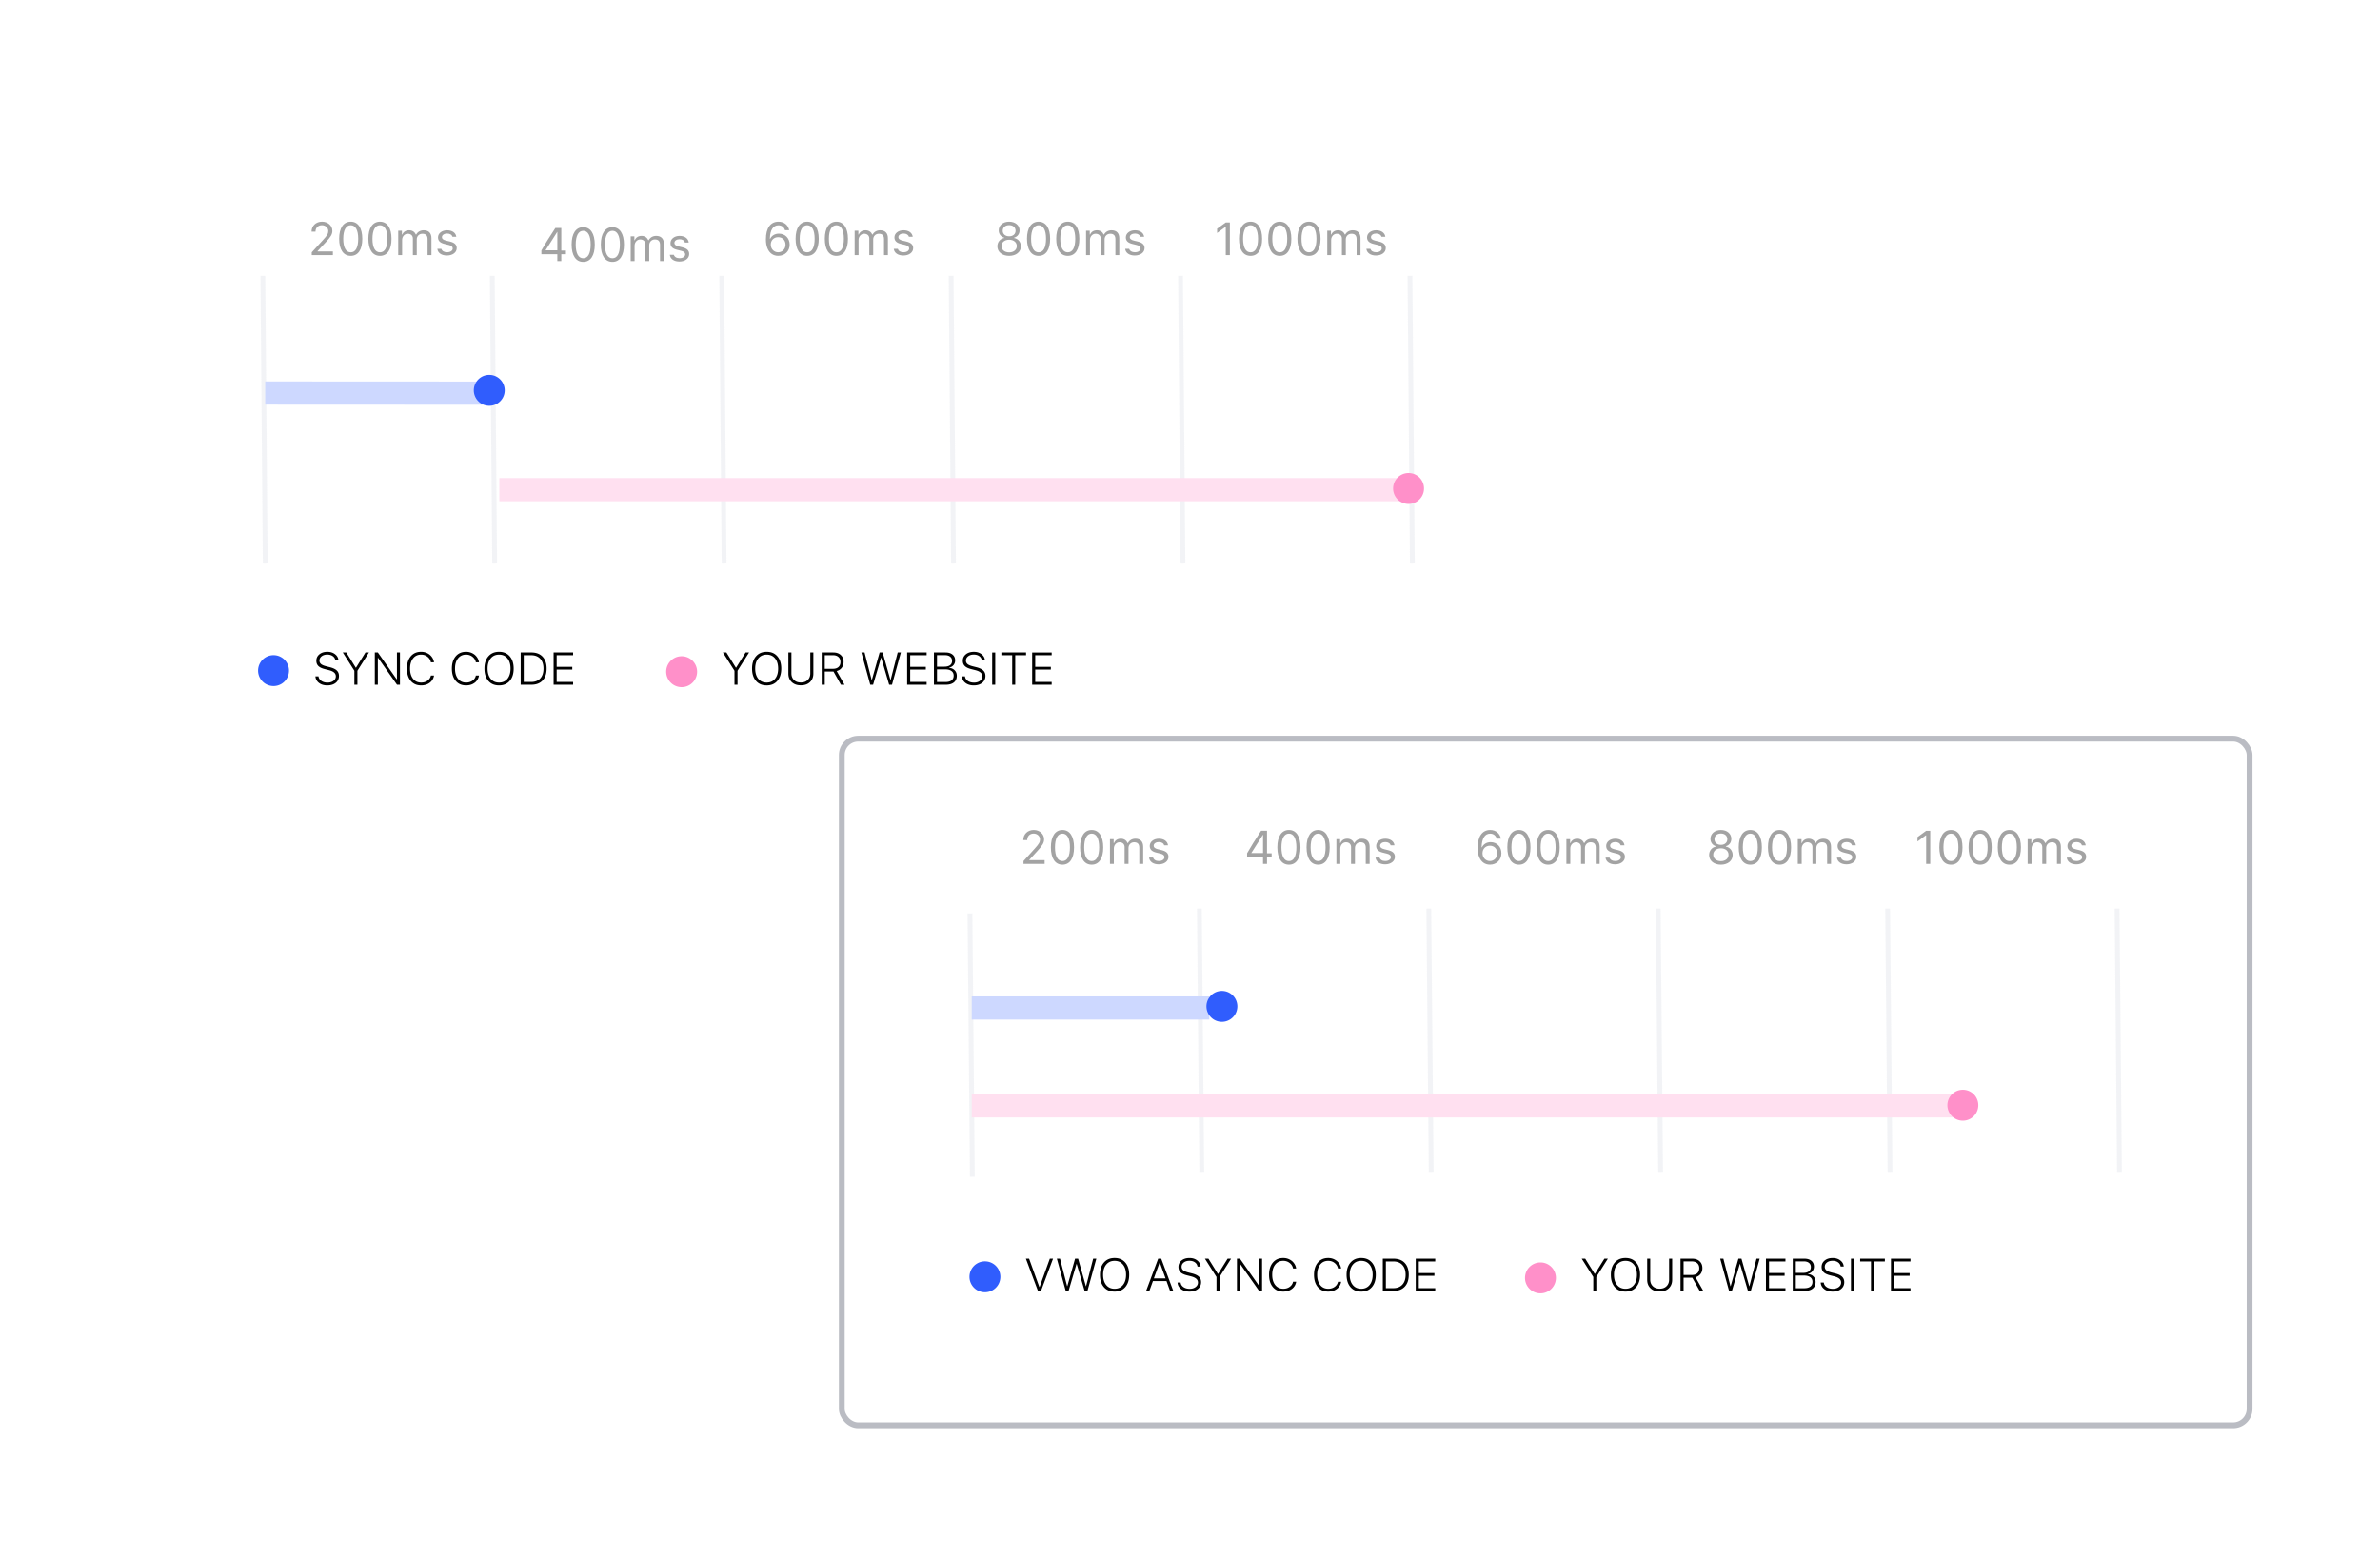 <svg xmlns="http://www.w3.org/2000/svg" width="616" height="403" fill="none" viewBox="0 0 616 403"><g filter="url(#filter0_d_528_54000)"><rect width="365.875" height="179.264" x="33" y="28" fill="#fff" rx="5"/></g><g stroke="#E6E8EE" stroke-linecap="square" stroke-width="1.251" opacity=".7"><path d="m127.418 72.046.605 73.223M68.039 72.046l.605 73.223m118.155-73.223.605 73.223m58.775-73.223.605 73.223m58.775-73.223.605 73.223m58.774-73.223.605 73.223" opacity=".7"/></g><g fill="#000" opacity=".6"><path d="M80.636 59.967c0-1.5 1.137-2.58 2.708-2.58 1.519 0 2.678 1.033 2.678 2.375 0 .879-.398 1.564-1.787 3.054L82.2 65v.095h3.961v.95H80.69v-.727l2.925-3.195c1.088-1.183 1.352-1.64 1.352-2.32 0-.844-.721-1.495-1.653-1.495-.991 0-1.659.662-1.659 1.66v.004h-1.02v-.005h.001zm10.145 6.277c-1.905 0-3-1.618-3-4.43 0-2.791 1.107-4.426 3-4.426 1.883 0 2.99 1.64 2.99 4.442 0 2.809-1.09 4.414-2.99 4.414zm0-.92c1.249 0 1.93-1.243 1.93-3.51 0-2.245-.692-3.5-1.93-3.5-1.236 0-1.94 1.265-1.94 3.5 0 2.26.692 3.51 1.94 3.51zm7.563.92c-1.906 0-3.001-1.618-3.001-4.43 0-2.791 1.107-4.426 3-4.426 1.882 0 2.99 1.64 2.99 4.442 0 2.809-1.091 4.414-2.99 4.414zm0-.92c1.248 0 1.928-1.243 1.928-3.51 0-2.245-.693-3.5-1.93-3.5-1.236 0-1.94 1.265-1.94 3.5 0 2.26.692 3.51 1.94 3.51h.002zm4.723.72v-6.318h.96v.996h.095c.287-.703.92-1.107 1.765-1.107.855 0 1.452.452 1.745 1.107h.095c.34-.667 1.06-1.107 1.933-1.107 1.29 0 2.011.739 2.011 2.063v4.367h-1.008v-4.132c0-.933-.439-1.39-1.331-1.39-.879 0-1.465.656-1.465 1.46v4.062h-1.008v-4.29c0-.75-.522-1.232-1.319-1.232-.826 0-1.464.715-1.464 1.606v3.916h-1.009zm10.298-4.588c0-1.05 1.014-1.84 2.356-1.84 1.324 0 2.245.655 2.38 1.692h-.997c-.134-.504-.626-.838-1.389-.838-.75 0-1.336.382-1.336.945 0 .432.352.703 1.096.885l.973.233c1.189.289 1.764.805 1.764 1.712 0 1.131-1.096 1.911-2.533 1.911-1.405 0-2.373-.674-2.484-1.724h1.037c.17.535.674.874 1.483.874.85 0 1.46-.404 1.46-.984 0-.434-.329-.727-1.002-.892l-1.085-.264c-1.184-.287-1.723-.797-1.723-1.71zm30.881 6.142V65.82h-4.122v-.975c.756-1.363 2.098-3.515 3.622-5.83h1.53v5.847h1.201v.958h-1.2v1.778h-1.033.002zm-3.042-2.801h3.048v.072-4.86l-3.048 4.788zm9.747 3.004c-1.905 0-3.001-1.642-3.001-4.497 0-2.832 1.108-4.49 3.001-4.49 1.881 0 2.989 1.664 2.989 4.508 0 2.85-1.09 4.479-2.989 4.479zm0-.935c1.248 0 1.928-1.26 1.928-3.562 0-2.278-.692-3.55-1.928-3.55-1.237 0-1.94 1.283-1.94 3.55 0 2.295.691 3.562 1.94 3.562zm7.561.935c-1.905 0-3.001-1.642-3.001-4.497 0-2.832 1.108-4.49 3.001-4.49 1.881 0 2.989 1.664 2.989 4.508 0 2.85-1.09 4.479-2.989 4.479zm0-.935c1.248 0 1.928-1.26 1.928-3.562 0-2.278-.692-3.55-1.928-3.55s-1.941 1.283-1.941 3.55c0 2.295.693 3.562 1.941 3.562zm4.723.732v-6.412h.962v1.011h.093c.289-.714.921-1.123 1.765-1.123.856 0 1.452.458 1.747 1.123h.093c.34-.677 1.061-1.123 1.934-1.123 1.29 0 2.011.75 2.011 2.093v4.431h-1.009v-4.192c0-.947-.439-1.411-1.33-1.411-.878 0-1.464.666-1.464 1.481v4.122h-1.008v-4.353c0-.762-.523-1.25-1.321-1.25-.826 0-1.464.726-1.464 1.63v3.973h-1.009zm10.3-4.657c0-1.064 1.013-1.867 2.355-1.867 1.325 0 2.244.665 2.38 1.718h-.996c-.136-.512-.628-.85-1.39-.85-.751 0-1.336.387-1.336.958 0 .439.351.714 1.096.898l.972.237c1.191.293 1.764.817 1.764 1.737 0 1.148-1.096 1.94-2.531 1.94-1.407 0-2.375-.685-2.485-1.75h1.037c.171.542.674.887 1.483.887.849 0 1.459-.41 1.459-.999 0-.44-.327-.738-1.002-.905l-1.084-.268c-1.184-.29-1.724-.809-1.724-1.736h.002zm27.883 3.297c-1.273 0-2.245-.68-2.773-1.922-.275-.646-.41-1.425-.41-2.356 0-2.907 1.184-4.572 3.253-4.572 1.436 0 2.503.85 2.773 2.208h-1.085c-.228-.79-.867-1.27-1.7-1.27-1.376 0-2.157 1.219-2.216 3.47h.095c.416-.822 1.243-1.302 2.251-1.302 1.611 0 2.778 1.19 2.778 2.83 0 1.7-1.231 2.914-2.965 2.914h-.001zm-.012-.926c1.085 0 1.91-.843 1.91-1.951 0-1.155-.779-1.952-1.898-1.952-1.119 0-1.922.797-1.922 1.916 0 1.132.826 1.987 1.911 1.987h-.001zm7.514.932c-1.905 0-3.001-1.618-3.001-4.43 0-2.791 1.108-4.426 3.001-4.426 1.882 0 2.989 1.64 2.989 4.442 0 2.809-1.09 4.414-2.989 4.414zm0-.92c1.248 0 1.929-1.243 1.929-3.51 0-2.245-.692-3.5-1.929-3.5s-1.94 1.265-1.94 3.5c0 2.26.691 3.51 1.94 3.51zm7.562.92c-1.906 0-3.001-1.618-3.001-4.43 0-2.791 1.107-4.426 3.001-4.426 1.881 0 2.989 1.64 2.989 4.442 0 2.809-1.091 4.414-2.989 4.414zm0-.92c1.248 0 1.928-1.243 1.928-3.51 0-2.245-.693-3.5-1.929-3.5-1.236 0-1.94 1.265-1.94 3.5 0 2.26.692 3.51 1.94 3.51h.001zm4.724.72v-6.318h.96v.996h.095c.287-.703.919-1.107 1.764-1.107.855 0 1.453.452 1.746 1.107h.094c.34-.667 1.06-1.107 1.933-1.107 1.29 0 2.012.739 2.012 2.063v4.367h-1.009v-4.132c0-.933-.439-1.39-1.331-1.39-.878 0-1.464.656-1.464 1.46v4.062h-1.009v-4.29c0-.75-.522-1.232-1.319-1.232-.826 0-1.464.715-1.464 1.606v3.916h-1.008zm10.297-4.588c0-1.05 1.015-1.84 2.357-1.84 1.324 0 2.244.655 2.379 1.692h-.996c-.135-.504-.627-.838-1.389-.838-.75 0-1.336.382-1.336.945 0 .432.351.703 1.096.885l.972.233c1.19.289 1.765.805 1.765 1.712 0 1.131-1.096 1.911-2.533 1.911-1.406 0-2.373-.674-2.485-1.724h1.037c.171.535.675.874 1.484.874.85 0 1.459-.404 1.459-.984 0-.434-.328-.727-1.002-.892l-1.085-.264c-1.184-.287-1.723-.797-1.723-1.71zm29.688 4.788c-1.793 0-3.047-1.014-3.047-2.46 0-1.104.697-1.96 1.758-2.16v-.093c-.862-.234-1.413-.966-1.413-1.887 0-1.319 1.12-2.256 2.702-2.256 1.584 0 2.702.937 2.702 2.256 0 .926-.539 1.647-1.411 1.887v.094c1.06.2 1.757 1.056 1.757 2.157 0 1.448-1.253 2.462-3.048 2.462zm0-.903c1.173 0 1.981-.668 1.981-1.635s-.808-1.636-1.981-1.636c-1.171 0-1.98.669-1.98 1.636 0 .967.809 1.635 1.98 1.635zm0-4.161c.997 0 1.665-.574 1.665-1.436 0-.874-.662-1.454-1.665-1.454-1.002 0-1.663.58-1.663 1.454 0 .862.667 1.435 1.663 1.435zm7.62 5.064c-1.905 0-3.001-1.618-3.001-4.43 0-2.791 1.108-4.426 3.001-4.426 1.881 0 2.989 1.64 2.989 4.442 0 2.809-1.09 4.414-2.989 4.414zm0-.92c1.249 0 1.928-1.243 1.928-3.51 0-2.245-.691-3.5-1.928-3.5-1.236 0-1.94 1.265-1.94 3.5 0 2.26.692 3.51 1.94 3.51zm7.561.92c-1.905 0-3.001-1.618-3.001-4.43 0-2.791 1.108-4.426 3.001-4.426 1.881 0 2.989 1.64 2.989 4.442 0 2.809-1.09 4.414-2.989 4.414zm0-.92c1.249 0 1.928-1.243 1.928-3.51 0-2.245-.691-3.5-1.928-3.5-1.236 0-1.939 1.265-1.939 3.5 0 2.26.691 3.51 1.939 3.51zm4.724.72v-6.318h.961v.996h.094c.288-.703.921-1.107 1.764-1.107.856 0 1.454.452 1.747 1.107h.094c.339-.667 1.061-1.107 1.935-1.107 1.289 0 2.009.739 2.009 2.063v4.367h-1.008v-4.132c0-.933-.44-1.39-1.33-1.39-.879 0-1.465.656-1.465 1.46v4.062h-1.008v-4.29c0-.75-.522-1.232-1.32-1.232-.826 0-1.465.715-1.465 1.606v3.916h-1.008zm10.299-4.588c0-1.05 1.013-1.84 2.355-1.84 1.325 0 2.245.655 2.38 1.692h-.996c-.136-.504-.628-.838-1.389-.838-.75 0-1.337.382-1.337.945 0 .432.352.703 1.096.885l.972.233c1.191.289 1.765.805 1.765 1.712 0 1.131-1.096 1.911-2.532 1.911-1.407 0-2.373-.674-2.485-1.724h1.038c.17.535.674.874 1.483.874.85 0 1.459-.404 1.459-.984 0-.434-.328-.727-1.003-.892l-1.084-.264c-1.183-.287-1.723-.797-1.723-1.71h.001zm25.863 4.589v-7.287h-.092l-2.151 1.56v-1.113l2.251-1.618h1.049v8.458h-1.057zm6.419.199c-1.905 0-3.001-1.618-3.001-4.43 0-2.791 1.108-4.426 3.001-4.426 1.882 0 2.989 1.64 2.989 4.442 0 2.809-1.09 4.414-2.989 4.414zm0-.92c1.248 0 1.929-1.243 1.929-3.51 0-2.245-.692-3.5-1.929-3.5s-1.94 1.265-1.94 3.5c0 2.26.691 3.51 1.94 3.51zm7.562.92c-1.906 0-3.001-1.618-3.001-4.43 0-2.791 1.107-4.426 3.001-4.426 1.881 0 2.989 1.64 2.989 4.442 0 2.809-1.091 4.414-2.989 4.414zm0-.92c1.249 0 1.928-1.243 1.928-3.51 0-2.245-.693-3.5-1.929-3.5-1.236 0-1.94 1.265-1.94 3.5 0 2.26.692 3.51 1.94 3.51h.001zm7.56.92c-1.905 0-3.001-1.618-3.001-4.43 0-2.791 1.108-4.426 3.001-4.426 1.881 0 2.989 1.64 2.989 4.442 0 2.809-1.09 4.414-2.989 4.414zm0-.92c1.248 0 1.928-1.243 1.928-3.51 0-2.245-.692-3.5-1.928-3.5s-1.94 1.265-1.94 3.5c0 2.26.692 3.51 1.94 3.51zm4.725.72v-6.318h.96v.996h.094c.288-.703.92-1.107 1.764-1.107.856 0 1.454.452 1.747 1.107h.093c.341-.667 1.061-1.107 1.935-1.107 1.289 0 2.011.739 2.011 2.063v4.367h-1.008v-4.132c0-.933-.44-1.39-1.332-1.39-.878 0-1.464.656-1.464 1.46v4.062h-1.008v-4.29c0-.75-.522-1.232-1.32-1.232-.825 0-1.464.715-1.464 1.606v3.916h-1.008zm10.298-4.588c0-1.05 1.013-1.84 2.356-1.84 1.324 0 2.245.655 2.379 1.692h-.996c-.135-.504-.628-.838-1.389-.838-.75 0-1.337.382-1.337.945 0 .432.351.703 1.096.885l.973.233c1.19.289 1.765.805 1.765 1.712 0 1.131-1.096 1.911-2.533 1.911-1.406 0-2.373-.674-2.485-1.724h1.037c.171.535.675.874 1.484.874.85 0 1.46-.404 1.46-.984 0-.434-.329-.727-1.003-.892l-1.085-.264c-1.183-.287-1.722-.797-1.722-1.71z" opacity=".6"/></g><path stroke="#CDD8FF" stroke-width="6" d="m68.644 101.759 57.661.029"/><path fill="#305DFD" d="M126.631 105.061a4 4 0 1 0 0-8 4 4 0 0 0 0 8z"/><path stroke="#FFE0F0" stroke-width="6" d="M362.874 126.768h-233.63"/><path fill="#FF90C9" d="M364.569 130.462a4 4 0 1 0 0-8 4 4 0 0 0 0 8z"/><path fill="#305DFD" d="M70.795 177.621a4 4 0 1 0 0-8 4 4 0 0 0 0 8z"/><path fill="#FF90C9" d="M176.427 177.903a4 4 0 1 0 0-8 4 4 0 0 0 0 8z"/><path fill="#000" d="M81.635 175.104h.799c.054.478.297.868.73 1.169.436.301.972.452 1.609.452.621 0 1.134-.155 1.54-.463.405-.309.607-.697.607-1.164 0-.394-.15-.722-.451-.984-.297-.262-.768-.473-1.413-.631l-.955-.243c-.783-.193-1.35-.461-1.702-.805-.35-.347-.526-.804-.526-1.372 0-.679.264-1.235.793-1.667.532-.432 1.221-.648 2.066-.648.795 0 1.46.21 1.997.631.537.417.826.945.869 1.586h-.8a1.574 1.574 0 0 0-.665-1.083c-.374-.274-.849-.411-1.424-.411-.598 0-1.086.149-1.465.446-.374.293-.561.668-.561 1.123 0 .363.139.66.417.892.278.227.735.42 1.372.579l.828.208c.86.212 1.48.5 1.858.862.382.359.573.836.573 1.43 0 .73-.278 1.318-.834 1.766-.552.448-1.283.671-2.194.671-.864 0-1.58-.216-2.147-.648-.564-.432-.87-.998-.92-1.696zm10.872 2.171h-.788v-3.613l-2.998-4.741h.908l2.45 3.937h.069l2.448-3.937h.903l-2.992 4.741v3.613zm5.285 0h-.782v-8.354h.782l4.868 6.935h.075v-6.935h.782v8.354h-.764l-4.886-6.941h-.075v6.941zm11.213.173c-1.135 0-2.032-.389-2.692-1.169-.66-.78-.99-1.839-.99-3.178s.33-2.399.99-3.178c.66-.783 1.555-1.175 2.686-1.175.567 0 1.09.118 1.569.353a3.14 3.14 0 0 1 1.186.972c.313.413.506.88.579 1.401h-.804a2.355 2.355 0 0 0-.886-1.435c-.467-.371-1.015-.556-1.644-.556-.876 0-1.573.328-2.09.984-.517.652-.776 1.53-.776 2.634 0 1.108.259 1.987.776 2.64.517.648 1.216.972 2.096.972.644 0 1.196-.166 1.655-.498.463-.332.753-.771.869-1.319h.804a2.788 2.788 0 0 1-1.094 1.852c-.606.467-1.351.7-2.234.7zm11.635 0c-1.134 0-2.032-.389-2.692-1.169-.66-.78-.99-1.839-.99-3.178s.33-2.399.99-3.178c.66-.783 1.556-1.175 2.686-1.175.568 0 1.091.118 1.569.353.483.231.878.556 1.187.972.312.413.505.88.579 1.401h-.805a2.355 2.355 0 0 0-.886-1.435c-.467-.371-1.015-.556-1.644-.556-.876 0-1.572.328-2.089.984-.518.652-.776 1.53-.776 2.634 0 1.108.258 1.987.776 2.64.517.648 1.215.972 2.095.972.645 0 1.196-.166 1.656-.498a2.11 2.11 0 0 0 .868-1.319h.805a2.796 2.796 0 0 1-1.094 1.852c-.606.467-1.351.7-2.235.7zm8.533-8.7c1.169 0 2.09.39 2.761 1.169.675.78 1.013 1.839 1.013 3.178s-.338 2.401-1.013 3.184c-.671.78-1.592 1.169-2.761 1.169-1.173 0-2.098-.389-2.773-1.169-.675-.783-1.013-1.845-1.013-3.184 0-1.335.34-2.393 1.019-3.172.679-.783 1.601-1.175 2.767-1.175zm0 .735c-.911 0-1.635.326-2.171.978-.536.649-.805 1.527-.805 2.634 0 1.104.267 1.984.799 2.64.533.652 1.258.978 2.177.978.914 0 1.636-.326 2.165-.978.532-.656.799-1.536.799-2.64 0-1.107-.267-1.985-.799-2.634-.529-.652-1.251-.978-2.165-.978zm5.592-.562h2.749c1.262 0 2.239.369 2.93 1.106.69.737 1.036 1.76 1.036 3.068 0 1.312-.346 2.337-1.036 3.074-.687.737-1.664 1.106-2.93 1.106h-2.749v-8.354zm.793.718v6.918h1.91c1.015 0 1.802-.305 2.362-.915.56-.609.839-1.457.839-2.541 0-1.084-.279-1.932-.839-2.541-.56-.614-1.347-.921-2.362-.921h-1.91zm12.776 6.918v.718h-5.048v-8.354h5.048v.718h-4.255v3.005h4.041v.706h-4.041v3.207h4.255zm42.554.718h-.787v-3.613l-2.999-4.741h.909l2.449 3.937h.069l2.449-3.937h.903l-2.993 4.741v3.613zm7.549-8.527c1.169 0 2.09.39 2.761 1.169.676.78 1.013 1.839 1.013 3.178s-.337 2.401-1.013 3.184c-.671.78-1.592 1.169-2.761 1.169-1.173 0-2.098-.389-2.773-1.169-.675-.783-1.013-1.845-1.013-3.184 0-1.335.34-2.393 1.019-3.172.679-.783 1.601-1.175 2.767-1.175zm0 .735c-.911 0-1.634.326-2.171.978-.536.649-.804 1.527-.804 2.634 0 1.104.266 1.984.798 2.64.533.652 1.258.978 2.177.978.915 0 1.636-.326 2.165-.978.533-.656.799-1.536.799-2.64 0-1.107-.266-1.985-.799-2.634-.529-.652-1.25-.978-2.165-.978zm6.402-.562v5.407c0 .706.22 1.278.66 1.714.44.436 1.035.654 1.783.654.749 0 1.343-.218 1.783-.654.44-.436.66-1.008.66-1.714v-5.407h.793v5.459c0 .915-.291 1.652-.874 2.212-.583.555-1.37.833-2.362.833-.988 0-1.773-.278-2.356-.833-.583-.56-.874-1.297-.874-2.212v-5.459h.787zm8.631.707v3.519h2.137c.605 0 1.076-.154 1.412-.463.34-.309.509-.741.509-1.297 0-.548-.173-.978-.521-1.29-.347-.313-.825-.469-1.435-.469h-2.102zm0 4.226v3.421h-.793v-8.354h2.993c.814 0 1.463.222 1.945.666.483.44.724 1.033.724 1.777 0 .591-.158 1.096-.475 1.517-.316.417-.754.699-1.314.845l2.026 3.549h-.926l-1.922-3.421h-2.258zm14.559-3.555-2.049 6.976h-.735l-2.298-8.354h.822l1.835 7.121h.052l2.009-7.121h.787l2.009 7.121h.052l1.835-7.121h.822l-2.298 8.354h-.736l-2.049-6.976h-.058zm11.809 6.258v.718h-5.047v-8.354h5.047v.718h-4.254v3.005h4.04v.706h-4.04v3.207h4.254zm4.956.718h-3.068v-8.354h3.004c.768 0 1.374.186 1.818.556.443.367.665.869.665 1.505 0 .467-.142.872-.428 1.216-.286.34-.652.548-1.1.625v.075c.591.066 1.063.284 1.418.655.359.37.539.841.539 1.412 0 .729-.249 1.297-.747 1.702s-1.198.608-2.101.608zm-2.275-7.653v2.981h1.869c.649 0 1.149-.127 1.5-.382.351-.258.527-.629.527-1.111 0-.467-.164-.832-.493-1.094-.324-.263-.771-.394-1.343-.394h-2.06zm0 6.952h2.165c.698 0 1.231-.141 1.597-.422.367-.282.55-.691.55-1.228 0-.528-.193-.932-.579-1.209-.385-.282-.941-.423-1.667-.423h-2.066v3.282zm6.443-1.47h.798c.054.478.298.868.73 1.169.436.301.972.452 1.609.452.621 0 1.135-.155 1.54-.463.405-.309.608-.697.608-1.164 0-.394-.151-.722-.452-.984-.297-.262-.768-.473-1.412-.631l-.955-.243c-.784-.193-1.351-.461-1.702-.805-.351-.347-.527-.804-.527-1.372 0-.679.264-1.235.793-1.667.533-.432 1.221-.648 2.067-.648.795 0 1.46.21 1.997.631.536.417.826.945.868 1.586h-.799a1.57 1.57 0 0 0-.666-1.083c-.374-.274-.849-.411-1.424-.411-.598 0-1.086.149-1.464.446-.374.293-.562.668-.562 1.123 0 .363.139.66.417.892.278.227.735.42 1.372.579l.828.208c.861.212 1.48.5 1.858.862.382.359.573.836.573 1.43 0 .73-.278 1.318-.833 1.766-.552.448-1.284.671-2.194.671-.865 0-1.581-.216-2.148-.648-.563-.432-.87-.998-.92-1.696zm8.631 2.171h-.793v-8.354h.793v8.354zm5.175 0h-.787v-7.636h-2.802v-.718h6.391v.718h-2.802v7.636zm9.43-.718v.718h-5.048v-8.354h5.048v.718h-4.255v3.005h4.041v.706h-4.041v3.207h4.255z"/><g filter="url(#filter1_d_528_54000)"><rect width="365.875" height="179.264" x="217.125" y="185.491" fill="#fff" rx="5"/><rect width="364.375" height="177.764" x="217.875" y="186.241" stroke="#BABCC3" stroke-width="1.5" rx="4.25"/></g><g stroke="#E6E8EE" stroke-linecap="square" stroke-width="1.251" opacity=".7"><path d="m310.433 235.861.605 66.909m-59.984-65.647.605 66.909m118.155-68.171.605 66.909m58.774-66.909.605 66.909m58.776-66.909.605 66.909m58.774-66.909.605 66.909" opacity=".7"/></g><path stroke="#CDD8FF" stroke-width="6" d="M251.512 260.975h61.5"/><path fill="#305DFD" d="M316.257 264.554a4 4 0 1 0 0-8 4 4 0 0 0 0 8z"/><path stroke="#FFE0F0" stroke-width="6" d="m251.512 286.301 255.393.01"/><path fill="#FF90C9" d="M508.033 290.135a4 4 0 1 0 0-8 4 4 0 0 0 0 8z"/><g fill="#000" opacity=".6"><path d="M264.851 217.496c0-1.522 1.137-2.617 2.708-2.617 1.518 0 2.678 1.047 2.678 2.409 0 .892-.399 1.587-1.788 3.099l-2.033 2.217v.096h3.961v.964h-5.472v-.737l2.925-3.243c1.088-1.201 1.352-1.665 1.352-2.355 0-.856-.722-1.516-1.653-1.516-.992 0-1.659.671-1.659 1.683v.005h-1.02v-.005h.001zm10.145 6.37c-1.905 0-3.001-1.642-3.001-4.496 0-2.832 1.108-4.491 3.001-4.491 1.882 0 2.989 1.665 2.989 4.508 0 2.85-1.09 4.479-2.989 4.479zm0-.934c1.249 0 1.929-1.261 1.929-3.562 0-2.278-.691-3.551-1.929-3.551-1.236 0-1.94 1.284-1.94 3.551 0 2.295.692 3.562 1.94 3.562zm7.563.934c-1.907 0-3.001-1.642-3.001-4.496 0-2.832 1.106-4.491 3.001-4.491 1.881 0 2.988 1.665 2.988 4.508 0 2.85-1.091 4.479-2.988 4.479zm0-.934c1.248 0 1.927-1.261 1.927-3.562 0-2.278-.692-3.551-1.929-3.551-1.236 0-1.939 1.284-1.939 3.551 0 2.295.691 3.562 1.939 3.562h.002zm4.723.732v-6.413h.96v1.012h.095c.287-.714.92-1.124 1.765-1.124.854 0 1.452.458 1.745 1.124h.095c.34-.678 1.06-1.124 1.932-1.124 1.291 0 2.012.75 2.012 2.093v4.432h-1.008v-4.193c0-.947-.439-1.411-1.331-1.411-.879 0-1.465.667-1.465 1.482v4.122h-1.008v-4.354c0-.761-.522-1.25-1.319-1.25-.826 0-1.465.726-1.465 1.63v3.974h-1.008zm10.298-4.657c0-1.065 1.014-1.868 2.356-1.868 1.324 0 2.245.666 2.379 1.718h-.996c-.134-.512-.627-.85-1.389-.85-.75 0-1.336.387-1.336.958 0 .439.352.714 1.096.898l.972.238c1.19.292 1.765.816 1.765 1.737 0 1.147-1.096 1.939-2.533 1.939-1.405 0-2.373-.684-2.485-1.749h1.038c.17.542.674.887 1.483.887.85 0 1.46-.411 1.46-.999 0-.441-.329-.738-1.002-.905l-1.086-.268c-1.183-.291-1.722-.809-1.722-1.736zm29.321 4.657v-1.779h-4.122v-.974c.757-1.363 2.099-3.516 3.623-5.83h1.529v5.847h1.202v.957h-1.201v1.779H326.9h.001zm-3.041-2.802h3.047v.072-4.86l-3.047 4.788zm9.747 3.004c-1.905 0-3.001-1.642-3.001-4.496 0-2.832 1.108-4.491 3.001-4.491 1.881 0 2.989 1.665 2.989 4.508 0 2.85-1.09 4.479-2.989 4.479zm0-.934c1.248 0 1.927-1.261 1.927-3.562 0-2.278-.691-3.551-1.927-3.551-1.237 0-1.94 1.284-1.94 3.551 0 2.295.691 3.562 1.94 3.562zm7.561.934c-1.905 0-3.001-1.642-3.001-4.496 0-2.832 1.108-4.491 3.001-4.491 1.881 0 2.989 1.665 2.989 4.508 0 2.85-1.09 4.479-2.989 4.479zm0-.934c1.248 0 1.927-1.261 1.927-3.562 0-2.278-.691-3.551-1.927-3.551-1.237 0-1.941 1.284-1.941 3.551 0 2.295.692 3.562 1.941 3.562zm4.723.732v-6.413h.962v1.012h.093c.288-.714.921-1.124 1.765-1.124.856 0 1.452.458 1.746 1.124h.094c.34-.678 1.061-1.124 1.934-1.124 1.29 0 2.01.75 2.01 2.093v4.432h-1.008v-4.193c0-.947-.439-1.411-1.33-1.411-.879 0-1.464.667-1.464 1.482v4.122h-1.009v-4.354c0-.761-.522-1.25-1.32-1.25-.826 0-1.465.726-1.465 1.63v3.974h-1.008zm10.299-4.657c0-1.065 1.013-1.868 2.355-1.868 1.326 0 2.245.666 2.381 1.718h-.997c-.135-.512-.627-.85-1.39-.85-.75 0-1.336.387-1.336.958 0 .439.352.714 1.096.898l.973.238c1.19.292 1.764.816 1.764 1.737 0 1.147-1.096 1.939-2.531 1.939-1.407 0-2.375-.684-2.485-1.749h1.037c.17.542.673.887 1.482.887.85 0 1.46-.411 1.46-.999 0-.441-.328-.738-1.002-.905l-1.084-.268c-1.184-.291-1.724-.809-1.724-1.736h.001zm29.442 4.853c-1.272 0-2.244-.69-2.772-1.95-.275-.656-.41-1.446-.41-2.392 0-2.95 1.184-4.639 3.253-4.639 1.436 0 2.503.862 2.773 2.241h-1.085c-.228-.802-.867-1.29-1.7-1.29-1.377 0-2.157 1.238-2.216 3.522h.095c.415-.834 1.243-1.321 2.251-1.321 1.611 0 2.777 1.207 2.777 2.873 0 1.724-1.23 2.956-2.964 2.956h-.002zm-.012-.939c1.085 0 1.911-.857 1.911-1.981 0-1.172-.779-1.981-1.899-1.981-1.118 0-1.921.809-1.921 1.945 0 1.148.825 2.017 1.911 2.017h-.002zm7.515.945c-1.905 0-3.001-1.642-3.001-4.496 0-2.832 1.108-4.491 3.001-4.491 1.882 0 2.989 1.665 2.989 4.508 0 2.85-1.09 4.479-2.989 4.479zm0-.934c1.248 0 1.929-1.261 1.929-3.562 0-2.278-.692-3.551-1.929-3.551s-1.94 1.284-1.94 3.551c0 2.295.691 3.562 1.94 3.562zm7.562.934c-1.906 0-3.001-1.642-3.001-4.496 0-2.832 1.107-4.491 3.001-4.491 1.881 0 2.989 1.665 2.989 4.508 0 2.85-1.091 4.479-2.989 4.479zm0-.934c1.248 0 1.928-1.261 1.928-3.562 0-2.278-.693-3.551-1.929-3.551-1.237 0-1.94 1.284-1.94 3.551 0 2.295.691 3.562 1.94 3.562h.001zm4.723.732v-6.413h.961v1.012h.095c.286-.714.919-1.124 1.764-1.124.855 0 1.452.458 1.745 1.124h.095c.34-.678 1.06-1.124 1.933-1.124 1.29 0 2.012.75 2.012 2.093v4.432h-1.009v-4.193c0-.947-.439-1.411-1.331-1.411-.879 0-1.464.667-1.464 1.482v4.122h-1.009v-4.354c0-.761-.522-1.25-1.319-1.25-.826 0-1.464.726-1.464 1.63v3.974h-1.009zm10.298-4.657c0-1.065 1.015-1.868 2.357-1.868 1.324 0 2.244.666 2.379 1.718h-.997c-.134-.512-.626-.85-1.388-.85-.751 0-1.336.387-1.336.958 0 .439.351.714 1.096.898l.972.238c1.189.292 1.764.816 1.764 1.737 0 1.147-1.096 1.939-2.532 1.939-1.406 0-2.373-.684-2.485-1.749h1.037c.17.542.675.887 1.484.887.849 0 1.459-.411 1.459-.999 0-.441-.329-.738-1.002-.905l-1.085-.268c-1.184-.291-1.723-.809-1.723-1.736zm29.688 4.859c-1.793 0-3.048-1.029-3.048-2.497 0-1.12.698-1.988 1.759-2.19v-.095c-.862-.238-1.413-.981-1.413-1.915 0-1.339 1.12-2.29 2.702-2.29 1.583 0 2.702.951 2.702 2.29 0 .939-.539 1.671-1.411 1.915v.095c1.059.202 1.757 1.072 1.757 2.189 0 1.469-1.253 2.498-3.048 2.498zm0-.916c1.173 0 1.981-.679 1.981-1.659 0-.982-.808-1.66-1.981-1.66-1.171 0-1.98.678-1.98 1.66 0 .98.809 1.659 1.98 1.659zm0-4.223c.996 0 1.665-.583 1.665-1.457 0-.887-.663-1.475-1.665-1.475s-1.664.588-1.664 1.475c0 .874.668 1.457 1.664 1.457zm7.62 5.139c-1.905 0-3.001-1.642-3.001-4.496 0-2.832 1.108-4.491 3.001-4.491 1.881 0 2.989 1.665 2.989 4.508 0 2.85-1.09 4.479-2.989 4.479zm0-.934c1.248 0 1.928-1.261 1.928-3.562 0-2.278-.692-3.551-1.928-3.551s-1.94 1.284-1.94 3.551c0 2.295.692 3.562 1.94 3.562zm7.561.934c-1.905 0-3.001-1.642-3.001-4.496 0-2.832 1.108-4.491 3.001-4.491 1.881 0 2.989 1.665 2.989 4.508 0 2.85-1.09 4.479-2.989 4.479zm0-.934c1.249 0 1.928-1.261 1.928-3.562 0-2.278-.691-3.551-1.928-3.551-1.236 0-1.94 1.284-1.94 3.551 0 2.295.692 3.562 1.94 3.562zm4.724.732v-6.413h.961v1.012h.094c.288-.714.92-1.124 1.764-1.124.856 0 1.454.458 1.747 1.124h.093c.34-.678 1.062-1.124 1.935-1.124 1.29 0 2.01.75 2.01 2.093v4.432h-1.008v-4.193c0-.947-.44-1.411-1.33-1.411-.879 0-1.465.667-1.465 1.482v4.122h-1.008v-4.354c0-.761-.522-1.25-1.321-1.25-.826 0-1.464.726-1.464 1.63v3.974h-1.008zm10.299-4.657c0-1.065 1.013-1.868 2.355-1.868 1.325 0 2.245.666 2.38 1.718h-.996c-.136-.512-.628-.85-1.389-.85-.75 0-1.337.387-1.337.958 0 .439.352.714 1.096.898l.972.238c1.191.292 1.765.816 1.765 1.737 0 1.147-1.096 1.939-2.532 1.939-1.407 0-2.373-.684-2.485-1.749h1.037c.171.542.675.887 1.484.887.85 0 1.458-.411 1.458-.999 0-.441-.327-.738-1.002-.905l-1.084-.268c-1.183-.291-1.723-.809-1.723-1.736h.001zm22.924 4.657v-7.394h-.092l-2.151 1.583v-1.13l2.251-1.642h1.049v8.583h-1.057zm6.419.202c-1.905 0-3.001-1.642-3.001-4.496 0-2.832 1.108-4.491 3.001-4.491 1.882 0 2.989 1.665 2.989 4.508 0 2.85-1.09 4.479-2.989 4.479zm0-.934c1.248 0 1.929-1.261 1.929-3.562 0-2.278-.692-3.551-1.929-3.551s-1.94 1.284-1.94 3.551c0 2.295.691 3.562 1.94 3.562zm7.562.934c-1.906 0-3.001-1.642-3.001-4.496 0-2.832 1.107-4.491 3.001-4.491 1.881 0 2.989 1.665 2.989 4.508 0 2.85-1.091 4.479-2.989 4.479zm0-.934c1.248 0 1.928-1.261 1.928-3.562 0-2.278-.693-3.551-1.929-3.551-1.236 0-1.94 1.284-1.94 3.551 0 2.295.692 3.562 1.94 3.562h.001zm7.56.934c-1.905 0-3.001-1.642-3.001-4.496 0-2.832 1.108-4.491 3.001-4.491 1.881 0 2.989 1.665 2.989 4.508 0 2.85-1.09 4.479-2.989 4.479zm0-.934c1.248 0 1.928-1.261 1.928-3.562 0-2.278-.692-3.551-1.928-3.551s-1.94 1.284-1.94 3.551c0 2.295.692 3.562 1.94 3.562zm4.725.732v-6.413h.96v1.012h.094c.288-.714.92-1.124 1.764-1.124.856 0 1.454.458 1.747 1.124h.093c.341-.678 1.061-1.124 1.935-1.124 1.289 0 2.011.75 2.011 2.093v4.432h-1.008v-4.193c0-.947-.44-1.411-1.332-1.411-.878 0-1.464.667-1.464 1.482v4.122h-1.008v-4.354c0-.761-.523-1.25-1.32-1.25-.825 0-1.464.726-1.464 1.63v3.974H524.8zm10.298-4.657c0-1.065 1.013-1.868 2.356-1.868 1.324 0 2.245.666 2.379 1.718h-.996c-.135-.512-.628-.85-1.389-.85-.75 0-1.337.387-1.337.958 0 .439.351.714 1.096.898l.973.238c1.19.292 1.765.816 1.765 1.737 0 1.147-1.096 1.939-2.533 1.939-1.406 0-2.373-.684-2.485-1.749h1.037c.171.542.675.887 1.484.887.85 0 1.46-.411 1.46-.999 0-.441-.329-.738-1.003-.905l-1.085-.268c-1.183-.291-1.722-.809-1.722-1.736z" opacity=".6"/></g><path fill="#305DFD" d="M254.921 334.568a4 4 0 1 0 0-8 4 4 0 0 0 0 8z"/><path fill="#FF90C9" d="M398.707 334.85a4 4 0 1 0 0-8 4 4 0 0 0 0 8z"/><path fill="#000" d="M413.169 334.222h-.788v-3.612l-2.998-4.741h.909l2.448 3.936h.07l2.449-3.936h.903l-2.993 4.741v3.612zm7.548-8.527c1.17 0 2.09.39 2.762 1.169.675.78 1.013 1.839 1.013 3.178s-.338 2.401-1.013 3.184c-.672.78-1.592 1.17-2.762 1.17-1.173 0-2.097-.39-2.772-1.17-.676-.783-1.014-1.845-1.014-3.184 0-1.335.34-2.392 1.019-3.172.68-.783 1.602-1.175 2.767-1.175zm0 .735c-.91 0-1.634.326-2.17.978-.537.649-.805 1.527-.805 2.634 0 1.104.266 1.984.799 2.64.532.652 1.258.978 2.176.978.915 0 1.637-.326 2.165-.978.533-.656.799-1.536.799-2.64 0-1.107-.266-1.985-.799-2.634-.528-.652-1.25-.978-2.165-.978zm6.403-.561v5.406c0 .707.22 1.278.66 1.714.44.436 1.034.654 1.783.654.748 0 1.343-.218 1.783-.654.44-.436.66-1.007.66-1.714v-5.406h.793v5.458c0 .915-.292 1.652-.875 2.212-.582.555-1.37.833-2.361.833-.988 0-1.774-.278-2.356-.833-.583-.56-.875-1.297-.875-2.212v-5.458h.788zm8.631.706v3.519h2.136c.606 0 1.077-.154 1.412-.463.34-.308.51-.741.51-1.296 0-.548-.174-.979-.521-1.291-.348-.313-.826-.469-1.436-.469h-2.101zm0 4.226v3.421h-.793v-8.353h2.993c.814 0 1.462.222 1.945.665.482.44.723 1.033.723 1.777 0 .591-.158 1.096-.474 1.517-.317.417-.755.699-1.315.845l2.027 3.549h-.927l-1.922-3.421h-2.257zm14.559-3.555-2.05 6.976h-.735l-2.298-8.353h.822l1.835 7.12h.052l2.009-7.12h.787l2.009 7.12h.052l1.835-7.12h.822l-2.298 8.353h-.735l-2.049-6.976h-.058zm11.809 6.258v.718h-5.048v-8.353h5.048v.717h-4.255v3.005h4.041v.706h-4.041v3.207h4.255zm4.955.718h-3.068v-8.353h3.004c.768 0 1.374.185 1.818.555.444.367.666.869.666 1.505 0 .467-.143.873-.429 1.216-.285.34-.652.548-1.099.625v.076c.59.065 1.063.283 1.418.654.359.37.538.841.538 1.412 0 .73-.249 1.297-.747 1.702-.497.405-1.198.608-2.101.608zm-2.275-7.653v2.981h1.87c.648 0 1.148-.127 1.499-.382.351-.258.527-.629.527-1.111 0-.467-.164-.832-.492-1.094-.324-.263-.772-.394-1.343-.394h-2.061zm0 6.952h2.165c.699 0 1.231-.14 1.598-.422.366-.282.55-.691.55-1.227 0-.529-.193-.932-.579-1.21-.386-.282-.942-.423-1.667-.423h-2.067v3.282zm6.443-1.47h.799c.054.479.297.868.729 1.169.436.301.973.452 1.61.452.621 0 1.134-.154 1.539-.463.406-.309.608-.697.608-1.164 0-.393-.15-.721-.451-.984-.298-.262-.768-.473-1.413-.631l-.955-.243c-.783-.193-1.351-.461-1.702-.805-.351-.347-.527-.804-.527-1.372 0-.679.265-1.234.793-1.667.533-.432 1.222-.648 2.067-.648.795 0 1.461.21 1.997.631.537.417.826.945.868 1.586h-.798a1.574 1.574 0 0 0-.666-1.082c-.374-.274-.849-.411-1.424-.411-.598 0-1.087.148-1.465.445-.374.294-.561.668-.561 1.123 0 .363.139.66.417.892.277.227.735.42 1.371.579l.828.208c.861.212 1.48.5 1.859.863.382.358.573.835.573 1.429 0 .73-.278 1.318-.834 1.766-.552.448-1.283.672-2.194.672-.864 0-1.58-.217-2.148-.649-.563-.432-.87-.997-.92-1.696zm8.631 2.171h-.793v-8.353h.793v8.353zm5.175 0h-.787v-7.636h-2.802v-.717h6.391v.717h-2.802v7.636zm9.43-.718v.718h-5.048v-8.353h5.048v.717h-4.255v3.005h4.041v.706h-4.041v3.207h4.255zm-225.04.718h-.788l-3.126-8.353h.834l2.646 7.317h.075l2.645-7.317h.834l-3.12 8.353zm9.187-6.976-2.05 6.976h-.735l-2.298-8.353h.822l1.835 7.12h.052l2.009-7.12h.787l2.009 7.12h.052l1.835-7.12h.822l-2.298 8.353h-.735l-2.05-6.976h-.057zm9.864-1.551c1.169 0 2.089.39 2.761 1.169.675.78 1.013 1.839 1.013 3.178s-.338 2.401-1.013 3.184c-.672.78-1.592 1.17-2.761 1.17-1.174 0-2.098-.39-2.773-1.17-.676-.783-1.013-1.845-1.013-3.184 0-1.335.339-2.392 1.019-3.172.679-.783 1.601-1.175 2.767-1.175zm0 .735c-.911 0-1.635.326-2.171.978-.537.649-.805 1.527-.805 2.634 0 1.104.266 1.984.799 2.64.533.652 1.258.978 2.177.978.914 0 1.636-.326 2.165-.978.532-.656.799-1.536.799-2.64 0-1.107-.267-1.985-.799-2.634-.529-.652-1.251-.978-2.165-.978zm14.356 7.792-.926-2.559h-3.508l-.927 2.559h-.839l3.126-8.353h.787l3.12 8.353h-.833zm-2.721-7.317-1.476 4.075h3.033l-1.482-4.075h-.075zm4.654 5.146h.799c.054.479.297.868.73 1.169.436.301.972.452 1.609.452.621 0 1.134-.154 1.54-.463.405-.309.608-.697.608-1.164 0-.393-.151-.721-.452-.984-.297-.262-.768-.473-1.412-.631l-.956-.243c-.783-.193-1.35-.461-1.702-.805-.351-.347-.526-.804-.526-1.372 0-.679.264-1.234.793-1.667.532-.432 1.221-.648 2.066-.648.795 0 1.461.21 1.997.631.537.417.826.945.869 1.586h-.799a1.574 1.574 0 0 0-.666-1.082c-.374-.274-.849-.411-1.424-.411-.598 0-1.086.148-1.464.445-.375.294-.562.668-.562 1.123 0 .363.139.66.417.892.278.227.735.42 1.372.579l.828.208c.86.212 1.48.5 1.858.863.382.358.573.835.573 1.429 0 .73-.278 1.318-.834 1.766-.552.448-1.283.672-2.194.672-.864 0-1.58-.217-2.147-.649-.564-.432-.871-.997-.921-1.696zm10.872 2.171h-.788v-3.612l-2.998-4.741h.909l2.448 3.936h.07l2.448-3.936h.903l-2.992 4.741v3.612zm5.285 0h-.782v-8.353h.782l4.868 6.935h.075v-6.935h.782v8.353h-.764l-4.886-6.941h-.075v6.941zm11.213.174c-1.135 0-2.032-.39-2.692-1.17-.66-.779-.99-1.839-.99-3.178s.33-2.398.99-3.178c.66-.783 1.555-1.175 2.686-1.175.567 0 1.09.118 1.569.353.482.232.878.556 1.186.973.313.413.506.879.579 1.4h-.804a2.355 2.355 0 0 0-.886-1.435c-.467-.371-1.015-.556-1.644-.556-.876 0-1.573.328-2.09.984-.517.652-.775 1.53-.775 2.634 0 1.108.258 1.988.775 2.64.517.648 1.216.972 2.096.972.644 0 1.196-.166 1.655-.498a2.11 2.11 0 0 0 .869-1.319h.804a2.786 2.786 0 0 1-1.094 1.852c-.606.467-1.35.701-2.234.701zm11.635 0c-1.134 0-2.032-.39-2.692-1.17-.659-.779-.989-1.839-.989-3.178s.33-2.398.989-3.178c.66-.783 1.556-1.175 2.686-1.175.568 0 1.091.118 1.569.353.483.232.878.556 1.187.973.313.413.505.879.579 1.4h-.805a2.35 2.35 0 0 0-.886-1.435c-.466-.371-1.014-.556-1.644-.556-.876 0-1.572.328-2.089.984-.517.652-.776 1.53-.776 2.634 0 1.108.259 1.988.776 2.64.517.648 1.215.972 2.095.972.645 0 1.197-.166 1.656-.498.463-.331.752-.771.868-1.319h.805a2.794 2.794 0 0 1-1.094 1.852c-.606.467-1.351.701-2.235.701zm8.533-8.701c1.169 0 2.09.39 2.761 1.169.676.78 1.013 1.839 1.013 3.178s-.337 2.401-1.013 3.184c-.671.78-1.592 1.17-2.761 1.17-1.173 0-2.098-.39-2.773-1.17-.675-.783-1.013-1.845-1.013-3.184 0-1.335.34-2.392 1.019-3.172.679-.783 1.601-1.175 2.767-1.175zm0 .735c-.911 0-1.634.326-2.171.978-.536.649-.805 1.527-.805 2.634 0 1.104.267 1.984.799 2.64.533.652 1.258.978 2.177.978.915 0 1.636-.326 2.165-.978.533-.656.799-1.536.799-2.64 0-1.107-.266-1.985-.799-2.634-.529-.652-1.25-.978-2.165-.978zm5.592-.561h2.75c1.262 0 2.238.368 2.929 1.105.691.737 1.036 1.76 1.036 3.068 0 1.312-.345 2.337-1.036 3.074-.687.737-1.664 1.106-2.929 1.106h-2.75v-8.353zm.793.717v6.918h1.91c1.015 0 1.803-.305 2.362-.915.56-.609.839-1.456.839-2.541 0-1.084-.279-1.931-.839-2.541-.559-.614-1.347-.921-2.362-.921h-1.91zm12.776 6.918v.718h-5.048v-8.353h5.048v.717h-4.255v3.005h4.041v.706h-4.041v3.207h4.255z"/><defs><filter id="filter0_d_528_54000" width="430.527" height="243.916" x=".674" y=".674" color-interpolation-filters="sRGB" filterUnits="userSpaceOnUse"><feFlood flood-opacity="0" result="BackgroundImageFix"/><feColorMatrix in="SourceAlpha" result="hardAlpha" type="matrix" values="0 0 0 0 0 0 0 0 0 0 0 0 0 0 0 0 0 0 127 0"/><feOffset dy="5"/><feGaussianBlur stdDeviation="16.163"/><feComposite in2="hardAlpha" operator="out"/><feColorMatrix type="matrix" values="0 0 0 0 0 0 0 0 0 0 0 0 0 0 0 0 0 0 0.08 0"/><feBlend in2="BackgroundImageFix" mode="normal" result="effect1_dropShadow_528_54000"/><feBlend in="SourceGraphic" in2="effect1_dropShadow_528_54000" mode="normal" result="shape"/></filter><filter id="filter1_d_528_54000" width="430.527" height="243.916" x="184.799" y="158.165" color-interpolation-filters="sRGB" filterUnits="userSpaceOnUse"><feFlood flood-opacity="0" result="BackgroundImageFix"/><feColorMatrix in="SourceAlpha" result="hardAlpha" type="matrix" values="0 0 0 0 0 0 0 0 0 0 0 0 0 0 0 0 0 0 127 0"/><feOffset dy="5"/><feGaussianBlur stdDeviation="16.163"/><feComposite in2="hardAlpha" operator="out"/><feColorMatrix type="matrix" values="0 0 0 0 0 0 0 0 0 0 0 0 0 0 0 0 0 0 0.08 0"/><feBlend in2="BackgroundImageFix" mode="normal" result="effect1_dropShadow_528_54000"/><feBlend in="SourceGraphic" in2="effect1_dropShadow_528_54000" mode="normal" result="shape"/></filter></defs></svg>